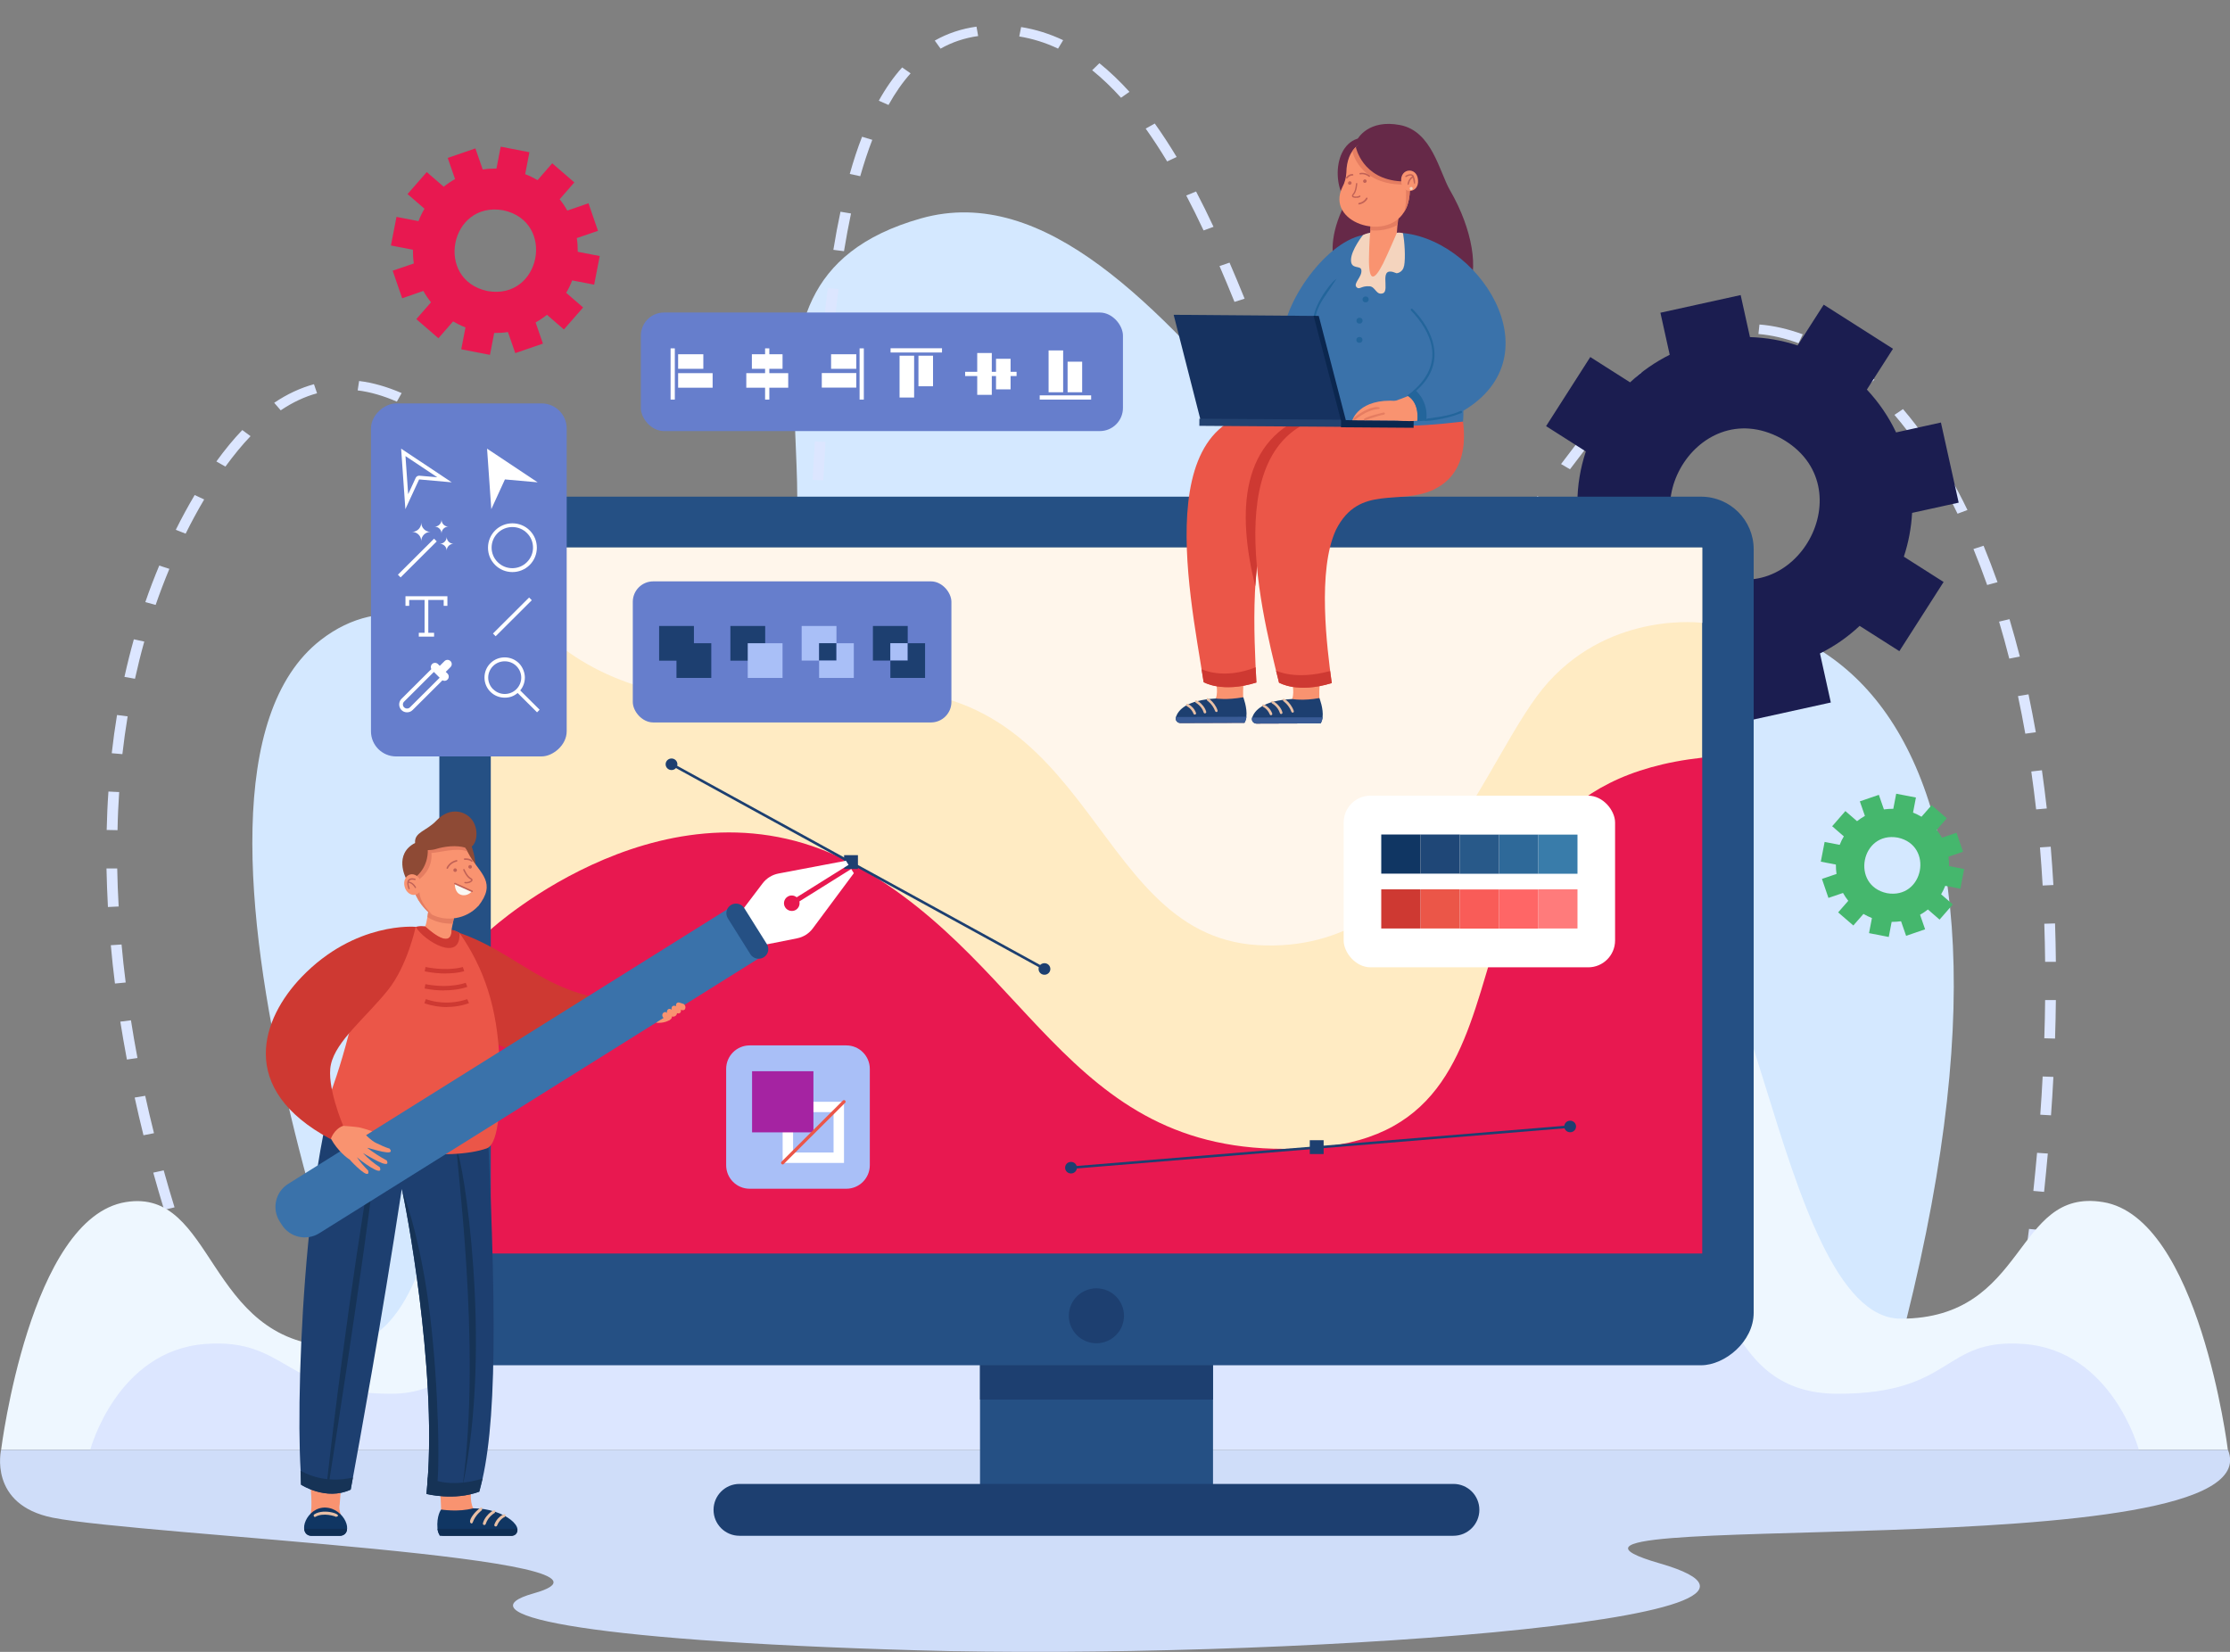 <?xml version="1.0" encoding="UTF-8"?>
<svg id="_x2014_ÎÓÈ_x5F_1" xmlns="http://www.w3.org/2000/svg" version="1.1" viewBox="0 0 2159.2 1599.4">
  <rect x="0" y="0" width="2159.2" height="1599.4" fill="#808080" stroke="none"/>
  <!-- Generator: Adobe Illustrator 29.3.1, SVG Export Plug-In . SVG Version: 2.1.0 Build 151)  -->
  <defs>
    <style>
      .st0 {
        fill: #255084;
      }

      .st1 {
        fill: #eb5648;
      }

      .st2 {
        fill: #a9bff7;
      }

      .st3 {
        fill: #2e6999;
      }

      .st4 {
        fill: #e8c0a6;
      }

      .st5 {
        fill: #234270;
      }

      .st6 {
        fill: #285989;
      }

      .st7 {
        fill: #ff7b7b;
      }

      .st8 {
        fill: #fff6eb;
      }

      .st9 {
        fill: #cfddf9;
      }

      .st10 {
        fill: #103663;
      }

      .st11 {
        fill: #163260;
      }

      .st12 {
        fill: #ce3932;
      }

      .st13 {
        fill: #662948;
      }

      .st14 {
        fill: #eef7ff;
      }

      .st15 {
        fill: #1f4777;
      }

      .st16 {
        fill: #f9f8f3;
      }

      .st17 {
        fill: #c16256;
      }

      .st18 {
        fill: #0b274f;
      }

      .st19 {
        fill: #395b96;
      }

      .st20 {
        fill: #f95c58;
      }

      .st21 {
        fill: #fff;
      }

      .st22 {
        fill: #a523a2;
      }

      .st23 {
        fill: #667ecc;
      }

      .st24 {
        fill: #f66;
      }

      .st25 {
        fill: #8e4a35;
      }

      .st26 {
        fill: #dce6ff;
      }

      .st27 {
        fill: #163356;
      }

      .st28 {
        fill: #f99370;
      }

      .st29 {
        fill: #e57d61;
      }

      .st30 {
        fill: #e81850;
      }

      .st31 {
        fill: #d4e8ff;
      }

      .st32 {
        fill: #397caa;
      }

      .st33 {
        fill: #1b1d50;
      }

      .st34 {
        fill: #23659b;
      }

      .st35 {
        fill: #ffebc3;
      }

      .st36 {
        fill: #3a72aa;
      }

      .st37 {
        fill: #45b76d;
      }

      .st38 {
        fill: #0f2e54;
      }

      .st39 {
        fill: #1d3f70;
      }

      .st40 {
        fill: #f4d4be;
      }
    </style>
  </defs>
  <g id="_x31_2">
    <path class="st31" d="M381.6,1399.8s-253.8-637.9-71.2-780c122.1-94.9,251.5,114.4,406,3.6,137.5-98.6-54.2-346.9,175.2-411.9,241.2-68.3,438.8,484.7,641.1,408.2,245.6-92.8,489.8,95.6,278.7,781.2l-1429.9-1.2Z"/>
    <path class="st26" d="M182.9,1242.8c-4.3-11.5-8.5-23.5-12.5-35.5l10-2.6c4,12,8.2,23.8,12.4,35.3l-9.9,2.9ZM1970.1,1227.8l-10.3-1.1c1.7-12.3,3.3-24.7,4.8-36.8l10.4,1c-1.5,12.2-3.1,24.6-4.9,36.9ZM158.9,1171.4c-3.6-11.9-7.2-24-10.5-36l10.1-2.2c3.3,11.9,6.8,24,10.5,35.8l-10.1,2.4ZM1979.2,1154l-10.4-.9c1.3-12.3,2.5-24.7,3.6-36.9l10.4.7c-1.1,12.2-2.3,24.6-3.6,37ZM138.9,1099.1c-3-12.1-5.9-24.4-8.5-36.4l10.2-1.7c2.6,12,5.5,24.2,8.5,36.2l-10.2,2ZM1985.9,1079.9l-10.4-.6c.9-12.3,1.7-24.8,2.3-37l10.4.4c-.6,12.2-1.4,24.7-2.3,37.1ZM122.9,1026c-2.3-12.3-4.5-24.7-6.4-36.8l10.3-1.3c1.9,12.1,4,24.4,6.3,36.5l-10.3,1.5ZM1989.8,1005.6l-10.4-.3c.4-12.4.7-24.8.8-37h10.4c-.1,12.3-.4,24.8-.8,37.3ZM111.3,952.3c-1.6-12.4-2.9-24.9-4-37.1l10.4-.7c1.1,12.1,2.4,24.5,4,36.8l-10.4,1ZM1980.2,931.4c-.1-12.4-.4-24.8-.8-37l10.4-.3c.4,12.2.7,24.7.8,37.2h-10.4ZM104.5,878.1c-.7-12.5-1.1-25-1.4-37.2h10.4c.2,12,.7,24.4,1.4,36.8l-10.4.5ZM1977.8,857.4c-.7-12.4-1.6-24.8-2.6-36.9l10.4-.7c1,12.2,1.9,24.7,2.6,37.1l-10.4.5ZM113.7,803.8l-10.4-.2c.3-12.5.8-25,1.7-37.2l10.4.5c-.8,12.1-1.4,24.5-1.6,36.9ZM1971.5,783.7c-1.4-12.4-3-24.7-4.7-36.7l10.3-1.2c1.7,12.1,3.3,24.5,4.7,37l-10.4.9ZM118.6,730.2l-10.4-.9c1.4-12.5,3.1-24.9,5.1-37l10.3,1.3c-2,12-3.7,24.3-5.1,36.6ZM1961,710.4c-2.2-12.3-4.5-24.5-7.1-36.4l10.2-1.7c2.5,12,4.9,24.3,7.1,36.7l-10.3,1.4ZM728.4,709.1c-14.5-2-25-7.8-39.5-17.9l6.6-7.1c12.7,8.8,21.9,14.1,34,15.9l-1.1,9.2ZM764.6,687.2l-9.3-4.2c4.8-8.3,9-19.7,12.5-34.1l10.2,2c-3.8,15.3-8.2,27.2-13.4,36.3ZM658.3,664.8c-8.3-8.2-17.2-17.6-27.1-28.8l8.2-5.7c9.8,11,18.5,20.3,26.7,28.3l-7.8,6.2ZM130.7,657.2l-10.2-1.8c2.7-12.3,5.8-24.6,9.1-36.4l10.1,2.2c-3.3,11.7-6.3,23.8-9,36ZM1945.5,637.8c-3.1-12.2-6.4-24.2-9.9-35.9l10.1-2.4c3.5,11.7,6.9,23.9,10,36.2l-10.2,2ZM785,613.8l-10.3-1.2c1.6-11,3-23,4.4-36.8l10.4.8c-1.4,13.9-2.8,26.1-4.4,37.2ZM605.7,606.3c-8.5-10.1-17.3-20.8-24.8-30l8.4-5.4c7.6,9.2,16.3,19.9,24.8,30l-8.4,5.5ZM1368.7,605.6c-8.1,0-16.1-2.1-23.7-6.4l5.6-7.8c11.4,6.4,22.6,6.4,34.7,1.3l4.5,8.3c-7.2,3-14.3,4.5-21.1,4.5ZM150.7,585.7l-10-2.7c4.1-12,8.7-23.9,13.5-35.4l9.8,3.2c-4.7,11.3-9.2,23.1-13.3,34.9ZM1423.9,576.9l-7.7-6.2c7.9-7.6,16.4-16.9,25.9-28.5l8.4,5.4c-9.8,11.9-18.5,21.5-26.7,29.4ZM1315.4,570.6c-6.7-9.2-13.4-20-20.4-33.1l9.4-3.9c6.8,12.7,13.3,23.2,19.8,32l-8.7,5ZM1924.1,566.5c-4.2-11.9-8.7-23.7-13.3-34.9l9.8-3.2c4.7,11.4,9.2,23.3,13.5,35.3l-10,2.7ZM556.2,546.3c-9.5-11.5-17.5-21-25-29.8l8.3-5.6c7.6,8.8,15.5,18.3,25.1,29.9l-8.4,5.4ZM792.6,539.4l-10.4-.6c.8-10.8,1.6-22.9,2.5-37.1l10.4.5c-.9,14.2-1.7,26.4-2.5,37.2ZM179.7,516.7l-9.5-3.7c5.7-11.5,11.8-22.7,18.3-33.7l9.2,4.3c-6.4,10.8-12.4,21.9-18,33.2ZM1474.5,516.7l-8.7-5.1c7.4-10,15.1-20.5,22.8-31.2l8.8,5c-7.8,10.7-15.4,21.2-22.9,31.2ZM1278.2,503.1c-4.7-10.5-9.6-21.9-14.9-34.9l9.8-3.1c5.3,12.9,10.1,24.3,14.8,34.6l-9.7,3.4ZM1895.4,497.4c-5.6-11.5-11.5-22.7-17.6-33.3l9.3-4.2c6.2,10.7,12.2,22.1,17.9,33.9l-9.6,3.6ZM505.4,487.3c-9.5-10.4-18.3-19.6-26.9-28.2l7.8-6.1c8.8,8.7,17.7,18.1,27.2,28.6l-8.1,5.8ZM797.2,465.1l-10.4-.5c.7-12.3,1.4-24.6,2.1-37.2l10.4.5c-.7,12.5-1.4,24.8-2.1,37.1ZM1520.2,454.4l-8.7-5.1c8.7-11.6,16.5-21.7,23.8-30.8l8.5,5.3c-7.2,9-15,19-23.6,30.5ZM218.3,451.8l-8.8-5c8.2-11.3,16.6-21.6,25.1-30.4l8,5.9c-8.2,8.5-16.3,18.5-24.3,29.4ZM1249.4,433c-4.8-12.4-9.5-24.8-13.4-35.3l9.9-2.9c4,10.5,8.6,22.8,13.4,35.2l-9.9,3ZM449.8,432.4c-10.7-9.2-21.1-17.3-31.1-24.1l6.4-7.3c10.3,7,21.1,15.4,32,24.8l-7.3,6.6ZM1857.6,432c-7.5-10.8-15.3-21-23.3-30.3l8.3-5.6c8.2,9.6,16.2,20,23.8,31l-8.9,4.8ZM271.8,397.3l-6.3-7.3c12.4-8.4,25.4-14.4,38.5-18l3,8.8c-11.9,3.2-23.8,8.8-35.2,16.5ZM1568.9,394.5l-8.1-5.8c9.8-10.7,19-19.8,28.3-28l7.4,6.5c-9,8-18,16.9-27.6,27.3ZM801.7,390.8l-10.4-.5c.9-13.4,1.8-25.6,2.7-37.2l10.4.7c-.9,11.6-1.8,23.7-2.7,37.1ZM384.3,388.9c-13-5.7-25.8-9.4-38-10.9l1.4-9.1c13.3,1.6,27.2,5.6,41.2,11.7l-4.6,8.2ZM1807.5,374c-10-9.1-20.4-17.1-30.9-23.8l6.1-7.4c10.9,7,21.8,15.4,32.2,24.9l-7.5,6.4ZM1222.7,362.5c-5.2-13.7-9.5-24.9-13.4-35.2l9.9-3c4,10.3,8.3,21.5,13.5,35.2l-9.9,2.9ZM1627.7,343.6l-6-7.5c12.8-7.9,25.8-13.8,38.5-17.4l3.2,8.8c-11.7,3.4-23.8,8.8-35.7,16.2ZM1741.4,332.3c-12.9-4.8-26-7.8-38.8-8.9l1-9.2c13.9,1.1,28,4.4,41.9,9.5l-4,8.5ZM807.7,316.8l-10.4-.8c1.3-12.9,2.7-25.4,4.2-37.1l10.4,1c-1.5,11.6-2.9,24-4.2,36.9ZM1195.3,292.3c-5-12.4-9.8-23.8-14.5-34.7l9.7-3.3c4.8,11,9.5,22.4,14.6,34.9l-9.8,3.1ZM817.2,243.2l-10.3-1.3c2.1-12.9,4.4-25.3,6.9-36.9l10.2,1.7c-2.4,11.4-4.7,23.7-6.8,36.5ZM1165.4,223.2c-5.6-11.9-11.2-23.3-16.8-33.9l9.5-3.9c5.6,10.7,11.3,22.2,16.9,34.2l-9.6,3.5ZM832.9,170.6l-10.1-2.2c3.6-12.9,7.6-25,11.9-36l9.9,3c-4.2,10.8-8.1,22.7-11.7,35.3ZM1130.1,156.3c-6.9-11.4-13.9-22.1-20.8-31.8l8.8-4.9c7.1,9.9,14.2,20.8,21.2,32.4l-9.2,4.3ZM860.2,101.6l-9.3-4.1c6.8-12.3,14.4-23.1,22.6-32.2l8.2,5.7c-7.7,8.6-14.9,18.9-21.4,30.6ZM1085.4,94.6c-9.1-10.1-18.5-19-27.9-26.6l7-6.8c9.8,7.9,19.6,17.2,29.1,27.7l-8.1,5.7ZM910.7,47.1l-5.6-7.8c12.3-7,25.9-11.5,40.4-13.5l1.6,9.1c-13,1.8-25.3,5.9-36.4,12.2ZM1024.5,47.1c-12.1-5.8-24.8-9.7-37.6-11.8l1.8-9.1c13.9,2.2,27.6,6.5,40.7,12.7l-4.9,8.1Z"/>
    <path class="st14" d="M2036.1,1163.9c-86.5-14.1-72.4,112.9-195.7,112.9s-148.8-483.5-230.8-345.3c-420.4,708.5-176.3-301.3-510.7-314.1-151.2-5.8-251.9,170.9-289.1,483.8-53.9,282.8-178.7-215.7-307.3-169.4-81.7,29.5-45.6,377.2-180.2,371.8-123.2-4.9-114-153.8-200.5-139.7C28.9,1179,1.1,1403.7,1.1,1403.7h2156s-27.8-224.7-120.9-239.8Z"/>
    <path class="st26" d="M1959.6,1301.3c-79.6-6-66.6,48.2-180,48.2s-100.8-121.5-170.2-147.3c-127.8-47.6-233.1,193.1-282.7,72.3-94.1-320.5-368.5-481.2-495.1,0-49.5,120.8-165.4-94.7-282.7-72.3-72.2,13.8-66.5,147.3-170.2,147.3s-100.4-54.2-180-48.2c-85.7,6.5-111.3,102.4-111.3,102.4h1983.5s-25.6-96-111.3-102.4Z"/>
    <path class="st9" d="M1.1,1403.7s-12.7,53.2,50,65.8c85.7,17.1,588,38.9,465.8,73.2-69,19.3,35.2,45.6,371.3,55.2,336.1,9.7,912.7-28.2,718.8-84.2-193.9-56,598.3,6.6,550.2-109.9H1.1Z"/>
  </g>
  <path id="_x31_1" class="st33" d="M1839.1,630.4l42.8-66.9-38.5-24.5c4.6-13.9,7.2-28.1,8-42.4l45.1-9.9-17.2-77.6-43.4,9.6c-7.1-15-16.6-29-28.3-41.5l25.3-39.5-67.1-42.7-25.3,39.5c-15.1-5-30.6-7.6-46.1-8.1l-9-40.7-77.7,17.1,9,40.7c-13.8,6.9-26.8,15.8-38.4,26.7l-38.5-24.5-42.8,66.9,38.5,24.5c-5.4,16.2-8.1,32.9-8.2,49.5l-43.4,9.6,17.2,77.6,45.1-9.9c6.7,12.6,15.1,24.5,25.1,35.1l-25.3,39.5,67.1,42.7,25.3-39.5c15.1,5,30.6,7.6,46.1,8.1l10.5,47.5,77.7-17.1-10.5-47.5c13.9-6.9,26.8-15.8,38.4-26.7l38.5,24.5ZM1654.4,551.6c-83.2-46.3-13.4-172.3,70.1-127.2,83.2,46.3,13.4,172.3-70.1,127.2Z"/>
  <g id="_x31_0">
    <rect class="st0" x="948.9" y="1243.2" width="225.6" height="203.8"/>
    <rect class="st39" x="948.9" y="1123.6" width="225.6" height="231.5"/>
    <path class="st39" d="M1407.3,1487h-691.3c-13.9,0-25.1-11.2-25.1-25.1h0c0-13.8,11.2-25.1,25.1-25.1h691.3c13.9,0,25.1,11.2,25.1,25.1h0c0,13.8-11.2,25.1-25.1,25.1Z"/>
    <rect class="st0" x="641.2" y="265" width="841" height="1272.6" rx="50.9" ry="50.9" transform="translate(1963 -160.3) rotate(90)"/>
    <ellipse class="st39" cx="1061.6" cy="1274" rx="26.7" ry="26.6"/>
    <polygon class="st35" points="1648.1 530.2 1648.1 733.6 1345.1 1189.9 475.2 899.9 475.2 530.2 1648.1 530.2"/>
    <path class="st30" d="M475.2,899.9s175-159.9,352.5-62.4c177.4,97.5,209.5,293.1,447.3,273.5,244.1-20.1,81.5-345.1,373.2-377.4v480.1H475.2v-313.8Z"/>
    <path class="st8" d="M475.2,530.2s44.5,185.6,327.5,141.7c259-40.2,245.8,233.4,415.2,243.2,169.4,9.8,219.2-186.3,281.6-255,62.4-68.7,148.7-57,148.7-57v-73H475.2Z"/>
    <path class="st39" d="M1011.4,939.4c-.2,0-.4,0-.6-.2l-361.2-198.2c-.6-.3-.8-1.1-.5-1.7.3-.6,1.1-.8,1.7-.5l361.2,198.2c.6.3.8,1.1.5,1.7-.2.4-.6.6-1.1.6Z"/>
    <rect class="st39" x="817.3" y="828" width="13.4" height="13.4"/>
    <ellipse class="st39" cx="650.2" cy="740" rx="5.7" ry="5.6"/>
    <path class="st39" d="M1017,938.2c0,3.1-2.5,5.6-5.7,5.6s-5.7-2.5-5.7-5.6,2.5-5.6,5.7-5.6,5.7,2.5,5.7,5.6Z"/>
    <rect class="st39" x="1268.2" y="1104" width="13.4" height="13.4"/>
    <path class="st39" d="M1037.1,1131.8c-.6,0-1.2-.5-1.2-1.1,0-.7.4-1.3,1.1-1.3l483.3-39.8c.7,0,1.3.4,1.3,1.1,0,.7-.4,1.3-1.1,1.3l-483.3,39.8s0,0-.1,0Z"/>
    <path class="st39" d="M1042.7,1130.6c0,3.1-2.5,5.6-5.7,5.6s-5.7-2.5-5.7-5.6,2.5-5.6,5.7-5.6,5.7,2.5,5.7,5.6Z"/>
    <path class="st39" d="M1526,1090.7c0,3.1-2.5,5.6-5.7,5.6s-5.7-2.5-5.7-5.6,2.5-5.6,5.7-5.6,5.7,2.5,5.7,5.6Z"/>
  </g>
  <g id="_x39_">
    <rect class="st21" x="1301" y="770.4" width="262.8" height="166.2" rx="26" ry="26" transform="translate(2864.8 1707) rotate(180)"/>
    <rect class="st32" x="1489.5" y="808" width="37.9" height="38" transform="translate(2335.4 -681.4) rotate(90)"/>
    <rect class="st7" x="1489.5" y="861.1" width="37.9" height="38" transform="translate(2388.5 -628.4) rotate(90)"/>
    <rect class="st3" x="1451.5" y="808" width="37.9" height="38" transform="translate(2297.4 -643.4) rotate(90)"/>
    <rect class="st24" x="1451.5" y="861.1" width="37.9" height="38" transform="translate(2350.5 -590.3) rotate(90)"/>
    <rect class="st6" x="1413.5" y="808" width="37.9" height="38" transform="translate(2259.4 -605.4) rotate(90)"/>
    <rect class="st20" x="1413.5" y="861.1" width="37.9" height="38" transform="translate(2312.5 -552.3) rotate(90)"/>
    <rect class="st15" x="1375.4" y="808" width="37.9" height="38" transform="translate(2221.4 -567.4) rotate(90)"/>
    <rect class="st1" x="1375.4" y="861.1" width="37.9" height="38" transform="translate(2274.5 -514.3) rotate(90)"/>
    <rect class="st10" x="1337.4" y="808" width="37.9" height="38" transform="translate(2183.4 -529.4) rotate(90)"/>
    <rect class="st12" x="1337.4" y="861.1" width="37.9" height="38" transform="translate(2236.5 -476.3) rotate(90)"/>
  </g>
  <g id="_x38_">
    <rect class="st23" x="612.7" y="562.9" width="308.5" height="136.6" rx="19.8" ry="19.8"/>
    <rect class="st39" x="638.2" y="606.1" width="33.7" height="33.6"/>
    <rect class="st39" x="655" y="622.8" width="33.7" height="33.6"/>
    <rect class="st39" x="707.2" y="606.1" width="33.7" height="33.6"/>
    <rect class="st2" x="724" y="622.8" width="33.7" height="33.6"/>
    <polygon class="st2" points="809.9 606.1 809.9 622.8 793.1 622.8 793.1 639.6 776.2 639.6 776.2 606.1 809.9 606.1"/>
    <rect class="st39" x="793.1" y="622.8" width="16.8" height="16.8"/>
    <polygon class="st2" points="826.7 622.8 826.7 656.4 793.1 656.4 793.1 639.6 809.9 639.6 809.9 622.8 826.7 622.8"/>
    <polygon class="st39" points="878.9 606.1 878.9 622.8 862.1 622.8 862.1 639.6 845.2 639.6 845.2 606.1 878.9 606.1"/>
    <rect class="st2" x="862.1" y="622.8" width="16.8" height="16.8"/>
    <polygon class="st39" points="895.7 622.8 895.7 656.4 862.1 656.4 862.1 639.6 878.9 639.6 878.9 622.8 895.7 622.8"/>
  </g>
  <g id="_x37_">
    <path class="st2" d="M725.9,1012.2h93.5c12.6,0,22.8,10.2,22.8,22.8v93.2c0,12.6-10.2,22.8-22.8,22.8h-93.5c-12.6,0-22.8-10.2-22.8-22.8v-93.2c0-12.6,10.2-22.8,22.8-22.8Z"/>
    <path class="st21" d="M807.1,1076.8v39.1h-39.2v-39.1h39.2ZM817.2,1066.8h-59.4v59.2h59.4v-59.2h0Z"/>
    <rect class="st22" x="728.2" y="1037.2" width="59.4" height="59.2"/>
    <path class="st1" d="M757.8,1127.5c-.4,0-.8-.2-1.1-.5-.6-.6-.6-1.6,0-2.2l59.4-59.2c.6-.6,1.6-.6,2.2,0,.6.6.6,1.6,0,2.2l-59.4,59.2c-.3.3-.7.5-1.1.5Z"/>
  </g>
  <g id="_x36_">
    <rect class="st23" x="283" y="466.7" width="341.8" height="189.5" rx="24.3" ry="24.3" transform="translate(1015.4 107.6) rotate(90)"/>
    <path class="st21" d="M522.5,687.2l-18.8-18.7c2.9-3.5,4.5-7.9,4.5-12.5s-2-10.1-5.7-13.8c-7.6-7.6-20.1-7.6-27.7,0-3.7,3.7-5.7,8.6-5.7,13.8s2,10.1,5.7,13.8c3.8,3.8,8.8,5.7,13.9,5.7s8.9-1.5,12.5-4.5l18.8,18.7,2.6-2.6ZM477.4,667.3c-3-3-4.7-7-4.7-11.2s1.7-8.2,4.7-11.2c3.1-3.1,7.2-4.6,11.3-4.6s8.2,1.5,11.3,4.6c3,3,4.7,7,4.7,11.2s-1.7,8.2-4.7,11.2c-6.2,6.2-16.3,6.2-22.5,0Z"/>
    <path class="st21" d="M496.1,553.9c-6.1,0-12.1-2.3-16.7-6.9-4.5-4.5-6.9-10.4-6.9-16.7s2.5-12.3,6.9-16.7c9.2-9.2,24.3-9.2,33.5,0h0c4.5,4.5,6.9,10.4,6.9,16.7s-2.5,12.3-6.9,16.7c-4.6,4.6-10.7,6.9-16.7,6.9ZM496.1,510.3c-5.1,0-10.3,1.9-14.2,5.8-3.8,3.8-5.9,8.8-5.9,14.1s2.1,10.4,5.9,14.1c7.8,7.8,20.5,7.8,28.3,0,3.8-3.8,5.9-8.8,5.9-14.1s-2.1-10.4-5.9-14.1h0c-3.9-3.9-9-5.8-14.2-5.8Z"/>
    <rect class="st21" x="471.4" y="595" width="49.4" height="3.7" transform="translate(-276.6 524.7) rotate(-44.9)"/>
    <path class="st21" d="M392.6,441.6l30.8,20.5-17.3-1.5c-.1,0-.2,0-.3,0-1.4,0-2.7.8-3.3,2.1l-7.3,15.8-2.6-36.9h0ZM388.4,434.4l4.1,58.6,13.3-28.8,31.6,2.8-49-32.6h0Z"/>
    <polygon class="st21" points="471.6 434.4 475.7 493 488.9 464.2 520.6 467 471.6 434.4"/>
    <polygon class="st21" points="392.6 577.3 392.6 586.6 396.2 586.6 396.2 580.9 411.1 580.9 411.1 612.7 405.5 612.7 405.5 616.4 420.3 616.4 420.3 612.7 414.7 612.7 414.7 580.9 429.6 580.9 429.6 586.6 433.2 586.6 433.2 577.3 392.6 577.3"/>
    <rect class="st21" x="379.4" y="538.1" width="49.4" height="3.7" transform="translate(-263.3 443.1) rotate(-44.9)"/>
    <path class="st21" d="M416.8,515c-4.9,0-8.9,4-8.9,8.9,0-4.9-4-8.9-8.9-8.9,4.9,0,8.9-4,8.9-8.9,0,4.9,4,8.9,8.9,8.9Z"/>
    <path class="st21" d="M434.2,509.9c-3.7,0-6.7,3-6.7,6.7,0-3.7-3-6.7-6.7-6.7,3.7,0,6.7-3,6.7-6.7,0,3.7,3,6.7,6.7,6.7Z"/>
    <path class="st21" d="M439.2,526.5c-3.7,0-6.7,3-6.7,6.7,0-3.7-3-6.7-6.7-6.7,3.7,0,6.7-3,6.7-6.7,0,3.7,3,6.7,6.7,6.7Z"/>
    <path class="st21" d="M436.2,640.1c-1.6-1.6-4.2-1.6-5.8,0l-4.6,4.6-1.7-1.7c-1.6-1.6-4.2-1.6-5.8,0h0c-1.3,1.3-1.5,3.3-.7,4.9l-28.9,28.8c-1.4,1.4-2.2,3.3-2.2,5.4,0,2,.8,3.9,2.2,5.4,1.5,1.5,3.4,2.2,5.4,2.2s3.9-.7,5.4-2.2l28.9-28.8c1.6.9,3.6.7,4.9-.7,1.6-1.6,1.6-4.2,0-5.8l-1.7-1.7,4.6-4.6c1.6-1.6,1.6-4.2,0-5.8ZM396.9,684.9c-1.5,1.5-4,1.5-5.6,0-.7-.7-1.2-1.7-1.2-2.8,0-1,.4-2,1.2-2.8l28.8-28.7,5.6,5.6-28.8,28.7Z"/>
  </g>
  <g id="_x35_">
    <rect class="st23" x="620.5" y="302.6" width="466.8" height="114.8" rx="22.4" ry="22.4"/>
    <rect class="st21" x="649.3" y="337.3" width="4.1" height="49.6"/>
    <rect class="st21" x="656.6" y="343" width="24.4" height="14.1"/>
    <rect class="st21" x="656.6" y="361.3" width="33.4" height="14.1"/>
    <rect class="st21" x="832.3" y="337.3" width="4.1" height="49.6"/>
    <rect class="st21" x="804.8" y="343" width="24.4" height="14.1" transform="translate(1633.9 700.1) rotate(180)"/>
    <rect class="st21" x="795.8" y="361.3" width="33.4" height="14.1" transform="translate(1624.9 736.6) rotate(180)"/>
    <rect class="st21" x="740.8" y="337.3" width="4.1" height="49.6"/>
    <rect class="st21" x="728" y="343" width="29.7" height="14.1"/>
    <rect class="st21" x="722.6" y="361.3" width="40.6" height="14.1"/>
    <rect class="st21" x="934.5" y="360" width="49.8" height="4.1"/>
    <rect class="st21" x="956.7" y="355" width="29.6" height="14.1" transform="translate(1333.5 -609.3) rotate(90)"/>
    <rect class="st21" x="932.9" y="355" width="40.5" height="14.1" transform="translate(1315.3 -591.1) rotate(90)"/>
    <rect class="st21" x="862.3" y="337.2" width="49.8" height="4.1"/>
    <rect class="st21" x="881.6" y="352.1" width="29.6" height="14.1" transform="translate(1255.5 -537.2) rotate(90)"/>
    <rect class="st21" x="857.8" y="357.6" width="40.5" height="14.1" transform="translate(1242.7 -513.4) rotate(90)"/>
    <rect class="st21" x="1006.7" y="382.8" width="49.8" height="4.1"/>
    <rect class="st21" x="1025.9" y="358" width="29.6" height="14.1" transform="translate(675.7 1405.7) rotate(-90)"/>
    <rect class="st21" x="1002.2" y="352.5" width="40.5" height="14.1" transform="translate(662.8 1382) rotate(-90)"/>
  </g>
  <path id="_x34_" class="st30" d="M575.3,275.6l5.4-27.7-21.3-4.1c0-4.5-.2-8.9-.9-13.3l20.5-7-9.2-26.7-20.5,7.1c-2.2-3.9-4.7-7.6-7.4-11l14.2-16.3-21.4-18.5-14.2,16.3c-3.8-2.2-7.8-4.2-12-5.8l4.1-21.2-27.8-5.4-4.1,21.2c-4.5,0-8.9.2-13.3.9l-7.1-20.4-26.8,9.2,7.1,20.5c-3.9,2.2-7.6,4.7-11,7.4l-16.4-14.2-18.6,21.3,16.4,14.2c-2.3,3.8-4.2,7.8-5.8,12l-21.3-4.1-5.4,27.7,21.3,4.1c0,4.5.2,8.9.9,13.3l-20.5,7,9.2,26.7,20.5-7.1c2.2,3.9,4.7,7.6,7.4,11l-14.2,16.3,21.4,18.5,14.2-16.3c3.8,2.2,7.8,4.2,12,5.8l-4.1,21.2,27.8,5.4,4.1-21.2c4.5,0,8.9-.2,13.3-.9l7.1,20.4,26.8-9.2-7.1-20.5c3.9-2.2,7.6-4.7,11-7.4l16.4,14.2,18.6-21.3-16.4-14.2c2.3-3.8,4.2-7.8,5.8-12l21.3,4.1ZM472,281.8c-51.4-10.9-36.5-87.3,15.2-78.2,51.4,10.9,36.5,87.3-15.2,78.2Z"/>
  <path id="_x33_" class="st37" d="M1898.1,860.5l3.7-19.1-14.6-2.8c0-3.1-.2-6.1-.6-9.1l14.1-4.8-6.3-18.4-14.1,4.8c-1.5-2.7-3.2-5.2-5.1-7.6l9.8-11.2-14.7-12.7-9.8,11.2c-2.6-1.5-5.4-2.9-8.2-4l2.8-14.6-19.1-3.7-2.8,14.6c-3.1,0-6.2.2-9.1.6l-4.9-14.1-18.4,6.3,4.9,14.1c-2.7,1.5-5.2,3.2-7.6,5.1l-11.3-9.8-12.8,14.7,11.3,9.8c-1.6,2.6-2.9,5.3-4,8.2l-14.6-2.8-3.7,19.1,14.6,2.8c0,3.1.2,6.1.6,9.1l-14.1,4.8,6.3,18.4,14.1-4.8c1.5,2.7,3.2,5.2,5.1,7.6l-9.8,11.2,14.7,12.7,9.8-11.2c2.6,1.5,5.4,2.9,8.2,4l-2.8,14.6,19.1,3.7,2.8-14.6c3.1,0,6.2-.2,9.1-.6l4.9,14.1,18.4-6.3-4.9-14.1c2.7-1.5,5.2-3.2,7.6-5.1l11.3,9.8,12.8-14.7-11.3-9.8c1.5-2.6,2.9-5.3,4-8.2l14.6,2.8ZM1827,864.8c-35.3-7.5-25.1-60.1,10.5-53.8,35.3,7.5,25.1,60.1-10.5,53.8Z"/>
  <g id="_x32_">
    <path class="st13" d="M1314.5,134.6s10.3-19.5,41.2-13.5c30.9,6,37.9,45.2,48.3,63.2,22,37.9,28.3,78.1,16.6,97.3-13,21.3-41.3,12.7-82.6,8.6-44.1-4.4-62.3-42.8-34.5-95.2l11.1-60.4Z"/>
    <path class="st36" d="M1326.6,225.6c-12.2,17.6-20.6,103.9-20.9,110.6-14.2-1.2-48.4-3.9-63-5.1-3.9-31.6,38.6-96.1,77-103.5h0c4.3-1.4,6.9-2,6.9-2Z"/>
    <path class="st28" d="M1143.4,700l61.5-.2c0-9.8-2.5-29.6-.5-40.8,0,0-26.6,3.2-26.6,3.2.7,5.4,2.2,17.1-6.7,19.8-11.6,3.5-24.2,2.3-31.5,11.2-1.9,3,.3,6.9,3.8,6.9Z"/>
    <path class="st39" d="M1206.8,693.9c-.2,2.1-.8,4.1-1.9,5.9l-62.1.2c-3,0-5.2-2.9-4.2-5.8,2.3-6.7,10.1-16.3,38.7-17.9,0,0,10.5,1.7,26.5-1.2,0,0,4,10.3,3,18.8Z"/>
    <path class="st4" d="M1156.9,692c-.5,0-1-.3-1.2-.8-2.3-5.6-6.4-7.3-6.6-7.4-3.3-5,6.1-1.5,8.9,6.4.4.8-.3,1.8-1.2,1.7Z"/>
    <path class="st4" d="M1166.7,690.8c-.5,0-1-.3-1.2-.9-2-6.5-7.7-9.5-7.8-9.5-3-5.8,7.9.4,10.2,8.7.3.8-.4,1.7-1.2,1.6Z"/>
    <path class="st4" d="M1177.8,689.4c-.5,0-1-.3-1.2-.8-2.4-6.7-7.8-10.4-7.9-10.4-2.3-6.1,7.6,1.3,10.2,9.6.3.8-.3,1.7-1.2,1.7Z"/>
    <path class="st19" d="M1138.7,694.2l68.2-.2c-.2,2.1-.8,4.1-1.9,5.9l-62.1.2c-3.1,0-5.3-3-4.2-5.9Z"/>
    <path class="st1" d="M1340.2,467.2c-30.3-1.5-82.9-18.6-106,19.7-25.2,41.8-19.8,130.9-17.7,173.9-33.3,10.4-51.1-.4-51.1-.4-13.5-88.2-58.5-289.2,97.2-260.2,0,0,104.6.8,104.6.8,17.2,35.7,1.3,65.8-27.1,66.1Z"/>
    <path class="st28" d="M1217.2,700.6l61.5-.2c0-9.8-2.5-29.6-.5-40.8,0,0-26.6,3.2-26.6,3.2.7,5.4,2.4,17.1-6.7,19.8-11.6,3.4-24.2,2.3-31.5,11.2-1.9,3,.3,6.9,3.8,6.9Z"/>
    <path class="st39" d="M1280.6,694.5c-.2,2.1-.8,4.1-1.9,5.9l-62.1.2c-3,0-5.2-2.9-4.2-5.8,2.3-6.7,10.2-16.5,38.8-18,0,0,10.3,2,26.3-.9,0,0,4.1,10.2,3.1,18.6Z"/>
    <path class="st4" d="M1230.7,692.6c-.5,0-1-.3-1.2-.8-2.3-5.6-6.4-7.3-6.6-7.4-3.3-5,6.1-1.5,8.9,6.4.4.8-.3,1.8-1.2,1.7Z"/>
    <path class="st4" d="M1240.5,691.4c-.5,0-1-.3-1.2-.9-2-6.5-7.7-9.5-7.8-9.5-3-5.8,7.9.4,10.2,8.7.3.8-.4,1.7-1.2,1.6Z"/>
    <path class="st4" d="M1251.6,690c-.5,0-1-.3-1.2-.8-2.4-6.7-7.8-10.4-7.9-10.4-2.3-6.1,7.6,1.3,10.2,9.6.3.8-.3,1.7-1.2,1.7Z"/>
    <path class="st19" d="M1212.4,694.7l68.2-.2c-.2,2.1-.8,4.1-1.9,5.9l-62.1.2c-3.1,0-5.3-3-4.2-5.9Z"/>
    <path class="st12" d="M1271.2,400.3l-9.5,65c-39.2,15.1-42.4,56.1-46.3,102.3-17.6-71.5-15.4-143.7,55.8-167.3Z"/>
    <path class="st1" d="M1389,473.7c-33.4,16.4-72.8-5.5-95.4,39.2-18.3,39.2-8.8,114.4-4.1,148.4-33.3,10.4-51.1-.4-51.1-.4-19.1-76.2-62.8-253.1,64.6-260.4,34.9-.8,80.7-.2,111.6-1.8,0,0,15.7,54.7-25.6,74.9Z"/>
    <path class="st34" d="M1272.6,309.4c-.6,0-1.1-.5-1-1.1,2.2-17.2,20.7-39.4,23.1-38.2,1.6,2.1-19.6,20.5-21,38.4,0,.5-.5,1-1,.9Z"/>
    <path class="st36" d="M1415.4,380.8c2.6,19.3,1.1,27.4,1.1,27.4-51.4,6-83.8,6-146.3-3.2,40.4-117.8-49.1-42.5,56.4-179.4.3,0,25.6,2.5,25.8,2.5,29.2,22.3,47.9,51.6,62.9,152.7Z"/>
    <polygon class="st11" points="1162.3 406.2 1300.8 407.3 1274 305.9 1136.4 304.8 1162.3 406.2"/>
    <rect class="st5" x="1228.1" y="340.5" width="6.9" height="138.4" transform="translate(812.2 1638) rotate(-89.6)"/>
    <polygon class="st18" points="1271.9 305.8 1276.9 305.9 1303.1 406.8 1368.8 407.3 1368.7 414.2 1298.4 413.7 1298.5 407.5 1271.9 305.8"/>
    <path class="st28" d="M1397.8,248.1c31.7,24.1,48.4,67.2,39.7,106.2-3.4,21.9-17.4,42.7-39.2,48.7-10.7,4.2-60.8,10.7-58.3-7,.8-4.2,4.6-5.8,8.3-6.9,6-2.1,12.3-4.4,18-6.9,10.3-5.2,23.6-10.1,25.9-21.6,5-26.9-5.9-53.3-25.9-71,0,0,0,0,.2.1-27.2-20.5,3.9-61.8,31.2-41.6Z"/>
    <path class="st36" d="M1415.8,398.3c-16.3,7.1-31.7,9.2-43.5,9.5,0,0,2.9-17.6-9.8-24.9,72.3-53.9-30.2-77.7-9.8-157.6,77,2,155.7,119.1,63.2,173Z"/>
    <path class="st28" d="M1309.4,406.9s6.3-21.5,43.1-18.7l7.6,19.1-50.7-.4Z"/>
    <path class="st34" d="M1380.8,407.3c-5.3.5-8.5.5-8.5.5,0,0,2.9-17.6-9.8-24.9,0,0,3.2-2,7.3-5.6,0,0,13.9,10.4,11.1,30Z"/>
    <path class="st34" d="M1369,380.3c-.9,0-1.4-1.2-.7-1.8,32.1-28.1,16.7-58.3-2.1-77.9-.9-1,.6-2.4,1.5-1.4,20,20.3,35.1,53.7,1.2,81.1Z"/>
    <path class="st34" d="M1380.1,407.5c-5.9-3.5,16.8-1.6,34.1-9.6.5-.2,1.1,0,1.4.6.2.5,0,1.1-.6,1.4-17.9,7.2-34.7,7.7-34.9,7.7Z"/>
    <path class="st40" d="M1359.4,257.6c-.8,5.5-6.1,7.2-7.4,6.9-18.5-8-5.5,17-13.1,19.5-6.4,2.1-7.1-6.3-12.7-6.8-8.1-.7-9.8,3.7-12.6,1-3.9-3.8,5.7-10.2,4.5-16.9-.8-4.7-10.2,0-10-9.7.2-9.5,11.2-23.6,11.6-24h0c10.3-5.4,32.9-2.2,32.9-2.2,0,0,3-.6,5.9.5,1.4,7.7,2.6,23.5,1,31.8Z"/>
    <path class="st28" d="M1327.3,216.5l-.7,9.2s-.9,8.8-1.1,25.2c-.2,23.1,5.5,20.4,13.6,4.4,4.4-8.8,13.4-29.8,13.4-29.8l1.3-16.1-26.6,7.2Z"/>
    <path class="st29" d="M1358.3,190.4c-.1.4-.2.9-.4,1.3-.6-.5-3.5,14.4-4.7,26-11.1,6.4-24.2,5.8-26.4,5.1.7-17.2,2.4-43,15.7-47.7,8.9-2.8,18.3,6.1,15.8,15.2Z"/>
    <path class="st13" d="M1325.3,133.5c-33.4-4.3-39.1,48.3-16.5,67.8l16.5-67.8Z"/>
    <path class="st28" d="M1364.3,170.8c1.5,11.5,1.5,25-5,34.8h0c-17.8,28.5-75.8,9.6-59.6-24.3,2.4-4.3,3.7-9.6,3.9-14.1.9-46.9,56.3-36.7,60.6,3.5Z"/>
    <path class="st17" d="M1320.3,176.6c-1.6-1.6,1-4,2.5-2.4,1.6,1.6-1,4-2.5,2.4Z"/>
    <path class="st17" d="M1305.7,178.4c-1.6-1.6,1-4,2.5-2.4,1.6,1.6-1,4-2.5,2.4Z"/>
    <path class="st17" d="M1314.3,191.5c-2.9.4-7.2-.3-4.4-3.8,2.6-2.6,3-9.8,3-9.9,0-.8,1.4-.8,1.3,0,0,.3-.4,7.8-3.4,10.8-.3.3-.7.8-.4,1.1.7.8,4,1,5.9-.3.3-.2.7-.1.9.2.5,1.4-1.9,1.7-2.9,2Z"/>
    <path class="st29" d="M1364.3,170.8c1.5,11.5,1.5,25-5,34.8h0c3-7.4,2-21.6,2-21.6l-4.1-5.3c-41.9-.9-47.8-32.4-47.8-32.4,18-25,52.8-2,54.8,24.5Z"/>
    <path class="st13" d="M1312.8,142.4s6,31.1,43.8,33.2l10.2-10.4c4.9-27-27-54.9-54.1-22.8Z"/>
    <path class="st28" d="M1373,174.3c1.2,13.1-15.4,14.5-16.3,1.4-1.2-13.1,15.4-14.5,16.3-1.4Z"/>
    <path class="st17" d="M1369.1,170.9s0,0,0,0c-1.7-5.2-11.7.3-7.5.5,0-.2,4.5-2.9,5.9-.5-4.4,2-5.9,10.2-3.4,7.6,0,0,.6-4.7,4-6.4,1.6,11.9,3.2,3.7.9-1.1Z"/>
    <path class="st40" d="M1367.8,182.1c.6,1.8-2.3,2.7-2.8.8-.6-1.8,2.3-2.7,2.8-.8Z"/>
    <path class="st34" d="M1325.2,289.9c0,3.8-6,3.8-5.9,0,0-3.8,6-3.8,5.9,0Z"/>
    <path class="st34" d="M1319.3,310.5c0,3.8-6,3.8-5.9,0,0-3.8,6-3.8,5.9,0Z"/>
    <path class="st34" d="M1319.2,329.1c0,3.8-6,3.8-5.9,0,0-3.8,6-3.8,5.9,0Z"/>
    <path class="st12" d="M1215.8,646.1c.5,9.2.7,14.8.7,14.8-33.3,10.4-51.1-.4-51.1-.4,0,0-.6-4.6-2-12.6.4.2,21.1,10.6,52.4-1.8Z"/>
    <path class="st12" d="M1289.5,661.4c-33.3,10.4-51.1-.4-51.1-.4,0,0-1.1-4.3-2.9-11.7,0,0,18.3,9.7,52.4.4.9,7.3,1.6,11.7,1.6,11.7Z"/>
    <path class="st29" d="M1311.4,406.7c-6.5.1,17.4-16,24.5-11.9,0,.6-.4,1.1-.9,1.1-13.4,1.3-22.4,10.8-23.5,10.8Z"/>
    <path class="st29" d="M1321.5,407.1c-4.9-2.2,10.5-5.7,18.2-7.7.6-.1,1.1.3,1.2.8.1.6-.3,1.1-.8,1.2-8.1,1.6-17.7,5.5-18.6,5.6Z"/>
    <path class="st17" d="M1325.8,171.3c-.2,0-.3,0-.5-.2-4.2-3.3-8-2.3-8.1-2.2-.4.1-.8-.1-.9-.5-.1-.4.1-.8.5-.9.2,0,4.7-1.3,9.5,2.5.3.3.4.7.1,1-.1.2-.4.3-.6.3Z"/>
    <path class="st17" d="M1315.4,196.7c.1-.1.2-.2.4-.2,5.2-1.1,6.8-4.6,6.9-4.8.2-.4.6-.5,1-.4.4.2.5.6.4,1,0,.2-2,4.4-8,5.7-.4,0-.8-.2-.9-.6,0-.2,0-.5.2-.6Z"/>
    <path class="st17" d="M1304,172.9c-.1,0-.3,0-.4-.1-.3-.2-.4-.7-.2-1,0-.1,2.4-3.5,6.3-3.3.4,0,.7.4.7.8,0,.4-.4.7-.8.7-3-.1-5,2.7-5,2.7-.1.2-.4.3-.6.3Z"/>
  </g>
  <g id="_x31_">
    <path class="st28" d="M635.1,990.2s8.3,1.2,14.2-3.2l-7.9-3.1-6.3,6.3Z"/>
    <path class="st28" d="M335.1,1482.3l-1.1-.6c0,.8-.9,3.4-1.7,3.4l-32.4.7c-.8,0-1.2-1.4-1.2-2.2l-2.8-.8c0-4.8.4-6.6,2.5-10.3,7.9-10.4-1.5-57.1-1.3-69.3-1.9-3.3,34.1-.7,34.6-1.5.8,0,1.4.7,1.4,1.5l-4.2,53.3c-1.9,10.1,5.9,16.2,6.2,25.8Z"/>
    <path class="st28" d="M495.1,1487h-64.5c-5.6-.2-5.6-6-4.5-10.4,3.5-16-2.7-52.7-3.9-69.2-.3-3,2.1-5.6,5.1-5.6,47.6-.5,31.4-7,28.6,44.2-1.4,26.1,18.4,24,30.5,26,8,.6,21.4,11.5,8.7,15.1Z"/>
    <path class="st10" d="M423.6,1480.3c.2,3.2,1.7,6.7,5.4,6.7,0,0,66.9,0,66.9,0,15.8-5.8-6.9-26.7-37.8-26.6-14.1,3.9-31,1.2-31,1.2,0,0-4.6,5.8-3.5,18.7Z"/>
    <path class="st10" d="M301,1487h28.6c13.9-1.9,4-26.6-14.3-27.3-18.4-.8-28.2,25.4-14.3,27.3Z"/>
    <path class="st4" d="M480,1478c.6,0,1.1-.3,1.3-.9,2.6-6.3,7.2-8.3,7.4-8.3,3.6-5.7-6.9-1.6-10,7.3-.4.9.3,2,1.3,1.9Z"/>
    <path class="st4" d="M468.9,1476.6c.6,0,1.2-.4,1.4-1,2.3-7.3,8.7-10.7,8.7-10.7,3.3-6.6-8.9.5-11.4,9.9-.3.9.4,1.9,1.4,1.8Z"/>
    <path class="st4" d="M456.4,1475.1c.6,0,1.1-.4,1.3-1,2.7-7.6,8.8-11.7,8.8-11.8,3.6-9.8-16.4,10.1-10.2,12.7Z"/>
    <path class="st4" d="M305.1,1468.8c7.9-4.8,20.1-.5,20.2-.1,8.3-1.8-11.3-8.8-20.9-2.5-1.2.7-.7,2.7.7,2.6Z"/>
    <path class="st38" d="M500.6,1480.3h-76.9c.3,2.3.9,4.6,2.1,6.7h70.1c3.5,0,5.9-3.5,4.7-6.7Z"/>
    <path class="st38" d="M301,1487h28.6c3.6,0,6.6-3.1,6.3-6.7h-41.2c-.2,3.6,2.7,6.7,6.3,6.7Z"/>
    <path class="st12" d="M449.1,992.8c62.9,47.9,140.9,28.3,185.6-5l4.2-18.8c-103,8-128.1-42.7-193.9-65.7l5.7,20.8s-2.3,67.3-1.6,68.8Z"/>
    <path class="st39" d="M464,1444.3c-24.3,9.1-51.1,2.2-51.1,2.2.3-3.3.6-6.6.9-10,9.2-113.2-21.5-272.8-24.6-284.4,0,0,0,0,0,0-.1-.6-.2-.8-.2-.6-20.1,131.2-40.1,240-49.4,290.8-23.9,11.1-48.1-4.8-48.1-4.8-.1-4.6-.3-9.1-.4-13.6-5.5-88.2,7.1-358.7,52.7-411.5,53,26.2,125.8,30.3,125.8,30.3,12.2,230.6,11.6,340.8-5.5,401.6Z"/>
    <path class="st28" d="M437.2,900.3c3-15.9,10.3-44.6-1.7-51.6-8.5-4.6-20.4,1.2-19.3,11.8.9-.4-1.4,28.8-4.5,36.5-24.9,3.1,42.4,38.4,25.5,3.3Z"/>
    <path class="st29" d="M416.2,859.1c0,.4,0,.9,0,1.4.7-.3-.4,15.9-2.3,27.4,10,6.8,22.2,6.5,24.5,6.4,3.3-16.9,8.6-37.8-2.9-45.6-7.9-5-19.3,1-19.3,10.4Z"/>
    <path class="st27" d="M447.8,1439.7c29.9-139.3-.5-322.2-5.1-323.6-2.3,1.1,24.3,184.9,5.1,323.6Z"/>
    <path class="st27" d="M316.3,1437.5l2.1-.9c23.4-148.3,49-325.7,45.7-328.3-3.5.5-31,177.5-47.8,329.2Z"/>
    <path class="st1" d="M314.8,1089.6c35.2,26.6,121.6,34.9,156.8,22.2,11.9-5,13.5-44.9,12.1-84-2.1-52.2-14.7-89.7-38.8-124.6-.3-.1-5.1-2.4-7.7-2.8.1,4.8-1,18.5-25.5-3.3-.1,0-9.2.4-9.2.4-37.1,18.5-52.9,57.8-64.5,102.5-17.7,68.7-30.2,79.3-23.2,89.6Z"/>
    <path class="st27" d="M423.6,1435.1l-9.8,1.4c9.2-113.2-21.5-272.8-24.6-284.4,1.9,4.7,14.4,36.7,23.7,96.1,10.1,64.5,13.3,154.2,10.7,186.9Z"/>
    <path class="st12" d="M402.5,897.4c8.1,13.7,43.9,35.2,42.4,5.8-.3-.1-3.6-2.3-7.7-2.8,0,.8,1.5,21-25.5-3.3,0,.2-4.2-1.2-9.2.4Z"/>
    <path class="st27" d="M412.9,1446.5s26.9,6.9,51.1-2.2l3.2-12.7s-30.3,10.5-52.9-1.1c-.4,5.4-.9,10.7-1.4,16Z"/>
    <path class="st27" d="M291,1423.9c.1,4.5.2,9,.4,13.6,0,0,24.2,16,48.1,4.8,0,0,.8-4.2,2.2-11.8,0,0-25.7,7.7-50.7-6.5Z"/>
    <path class="st12" d="M431.8,942.5c11.1,0,17.3-2.1,17.7-2.2l-1.4-4c-.1,0-13.5,4.4-36.1,0l-.8,4.2c8,1.6,14.9,2.1,20.5,2.1Z"/>
    <path class="st12" d="M429.9,958.9c13.9,0,22.2-3.2,22.6-3.4l-1.6-3.9c-.2,0-15.3,5.9-39,1.3l-.8,4.2c7,1.4,13.3,1.9,18.7,1.9Z"/>
    <path class="st12" d="M432.6,975c12.4,0,20.9-3.5,21.5-3.7l-1.7-3.9c-.2,0-18.4,7.5-40.1,0l-1.4,4c7.9,2.7,15.3,3.7,21.7,3.7Z"/>
    <path class="st25" d="M460.5,837.9s-.9-13.5-5.7-22.7l-7.6,4.2,13.2,18.5Z"/>
    <path class="st28" d="M462.8,877.5c-11.5,12.4-30.4,15.2-44.5,8.1h0c-1.1-.6-2.1-1.2-3-1.9h0c-45.6-41.3,9.5-115.6,39.7-54.8,10,17,26.3,25.6,7.9,48.7Z"/>
    <path class="st17" d="M442.3,843.2c.4-.9,0-1.9-.9-2.3s-1.9,0-2.3.9c-.4.9,0,1.9.9,2.3.9.4,1.9,0,2.3-.9Z"/>
    <path class="st17" d="M456.8,840c.4-.9,0-1.9-.9-2.3-.9-.4-1.9,0-2.3.9-.4.9,0,1.9.9,2.3.9.4,1.9,0,2.3-.9Z"/>
    <path class="st17" d="M453,855.2c-1,.2-2.1.2-2.9,0-.4,0-.6-.5-.5-.8,0-.4.5-.6.8-.5,2.2.6,5.3-.7,5.7-1.7.1-.4-.4-.7-.8-.9-3.8-1.8-6.7-8.7-6.8-9-.1-.3,0-.7.4-.9.3-.1.7,0,.9.4,0,0,2.8,6.7,6.2,8.3,1.8.9,1.6,2.1,1.5,2.5-.5,1.2-2.3,2.2-4.3,2.6Z"/>
    <path class="st29" d="M452.7,824.6c-9.7-4.5-26.6.9-35,1.3,0,0,2.5,14.2-11.4,25.2-.5,13.2-2.4,19.1,12,34.5h0c-1.1-.6-2.1-1.2-3-1.9h0c-43.9-39.4,6.8-113.1,37.4-59Z"/>
    <path class="st25" d="M458.3,795.7c-6-10.4-22.3-15.3-35.5-1.4-10.1,10.7-21.7,11.2-20.9,21.9-20.9,10.8-9,33.8-9,33.8l10.7-1.8c11.7-10.5,10.6-25.1,10.6-25.1h0c2.7,0,5.6-.3,8.1-1.1,7.8-2.4,19.4-4,28.5-1.2,9.1,2.8,14.2-13.5,7.5-25.1Z"/>
    <path class="st28" d="M391.8,858.6c1.4,5.4,6.2,8.9,10.6,7.7,4.4-1.2,6.8-6.5,5.3-11.9-1.4-5.4-6.2-8.9-10.6-7.7-4.4,1.2-6.8,6.5-5.3,11.9Z"/>
    <path class="st17" d="M402,850.8c-.2,0-4.3-1.4-6.5.8-.6.6-.9,1.3-1.1,2.2,0,0,0,0,0,0,0,0,0,.2,0,.2,0,0,0,0,0,0,0,0,0,0,0,0-.2,1.7.1,3.9,1.1,6.6.1.3.4.5.7.4,0,0,0,0,.1,0,.3-.1.5-.5.4-.8-.8-2.2-1.2-4-1.1-5.4,3.8.5,6,4.6,6,4.7.1.3.4.4.7.4,0,0,.1,0,.2,0,.3-.2.5-.6.3-.9-.1-.2-2.4-4.8-6.9-5.4.1-.4.3-.7.6-1,1.6-1.6,5.1-.5,5.1-.5.3.1.7,0,.8-.4.1-.3,0-.7-.4-.8Z"/>
    <path class="st17" d="M433.2,841.2c-.1,0-.3,0-.4,0-.4-.2-.6-.6-.4-1,0-.2,2.5-5.9,9.6-7.5.4,0,.8.2.9.6,0,.4-.2.8-.6.9-6.3,1.4-8.4,6.4-8.5,6.6-.1.3-.3.4-.6.5Z"/>
    <path class="st17" d="M457.1,834.5c-.2,0-.5,0-.7-.2-2.1-2.1-6.3-1.7-6.4-1.7-.4,0-.8-.3-.9-.7,0-.4.3-.8.7-.8.2,0,5-.5,7.6,2.1.3.3.3.8,0,1.1-.1.1-.3.2-.4.2Z"/>
    <path class="st16" d="M457,862.9l-16.6-7.5s-.6,8.9,6,11c6.3,2,10.7-3.5,10.7-3.5Z"/>
    <path class="st17" d="M457.2,863.7c-.1,0-.3,0-.4,0l-16.6-7.5c-.4-.2-.6-.6-.4-1,.2-.4.6-.6,1-.4l16.6,7.5c.4.2.6.6.4,1-.1.2-.3.4-.6.4Z"/>
    <path class="st21" d="M826.7,845.4l-2.5-4-50.2,31.4c.7,3-.5,6.3-3.3,8.1-3.4,2.2-8.2,1.1-10.4-2.3-2.3-3.5-1.2-8.2,2.3-10.4,2.8-1.8,6.4-1.4,8.8.6l50.2-31.4-2.5-4-65.4,12.4c-6.1,1.2-11.5,4.5-15.3,9.5l-19.7,26,10.5,16.8,10.5,16.8,32.1-6.4c6.1-1.2,11.5-4.6,15.2-9.6l39.7-53.4Z"/>
    <path class="st36" d="M272.8,1185.8l-2.1-3.3c-7.7-12.3-4-28.5,8.3-36.2l430.6-269.3,30.1,47.8-430.6,269.3c-12.3,7.7-28.6,4-36.3-8.3Z"/>
    <path class="st0" d="M726.6,924l-21.9-34.9c-2.7-4.4-1.4-10.1,3-12.8h0c4.4-2.7,10.1-1.4,12.9,2.9l21.9,34.9c2.7,4.4,1.4,10.1-3,12.8h0c-4.4,2.7-10.1,1.4-12.9-2.9Z"/>
    <path class="st28" d="M360.4,1095.3l-6,3.8s5.1,5.3,9.6,7.5c4.3,2.1,8.6,4.1,13.3,5.6,6.6,8.4-18.6-.5-21.6-.8,0,0,0,0,0,.1,6,4.5,12.2,8.6,18.8,12.1,4.8,10.3-20.1-5.8-23-7.1,0,0,0,0,0,0,4.8,5.2,10.4,9.8,16.3,13.7,4,10.9-20-7.5-22.3-9.8,0,0,0,0,0,0,3.2,4.7,7,9,11,13,2.3,10.8-16.1-8.3-17.9-10.7-1.8-.8-11.9-8.6-18-19.9-2-3.7,7.8-13.1,12-12.7,0,0,11.1.8,13,1.2,4.3.3,10.6,2.8,15.1,4.1Z"/>
    <path class="st28" d="M642.4,985.5c5.9,6.1,12.9-2.3,3.8-4.5h.1c-3.2-3.2-7,1.5-3.9,4.5Z"/>
    <path class="st28" d="M647.4,982.8c7.9,5.6,11.8-5.5,3.4-5,.2,0-.8-.3-.6-.3-3.9-2.6-6.3,3.1-2.8,5.3Z"/>
    <path class="st28" d="M652.8,980.1l3.1,1c4.4,1.2,4.6-5.3.9-6.2,0,0-3.1-1-3.1-1-4.4-1.2-4.6,5.3-.9,6.2Z"/>
    <path class="st28" d="M657.1,977l3.1,1c4.4,1.2,4.6-5.3.9-6.2,0,0-3.1-1-3.1-1-4.4-1.2-4.6,5.3-.9,6.2Z"/>
    <path class="st12" d="M402.5,897.4s-58.4-5.5-110.4,48.5c-38.6,40.1-63.3,108.3,28.1,157.1,0,0,3.1-9.8,12.1-13,0,0-16.5-38.6-11.9-59.3,5-22.9,33.3-44.9,55.1-71.9,19-23.6,27-61.4,27-61.4Z"/>
  </g>
</svg>